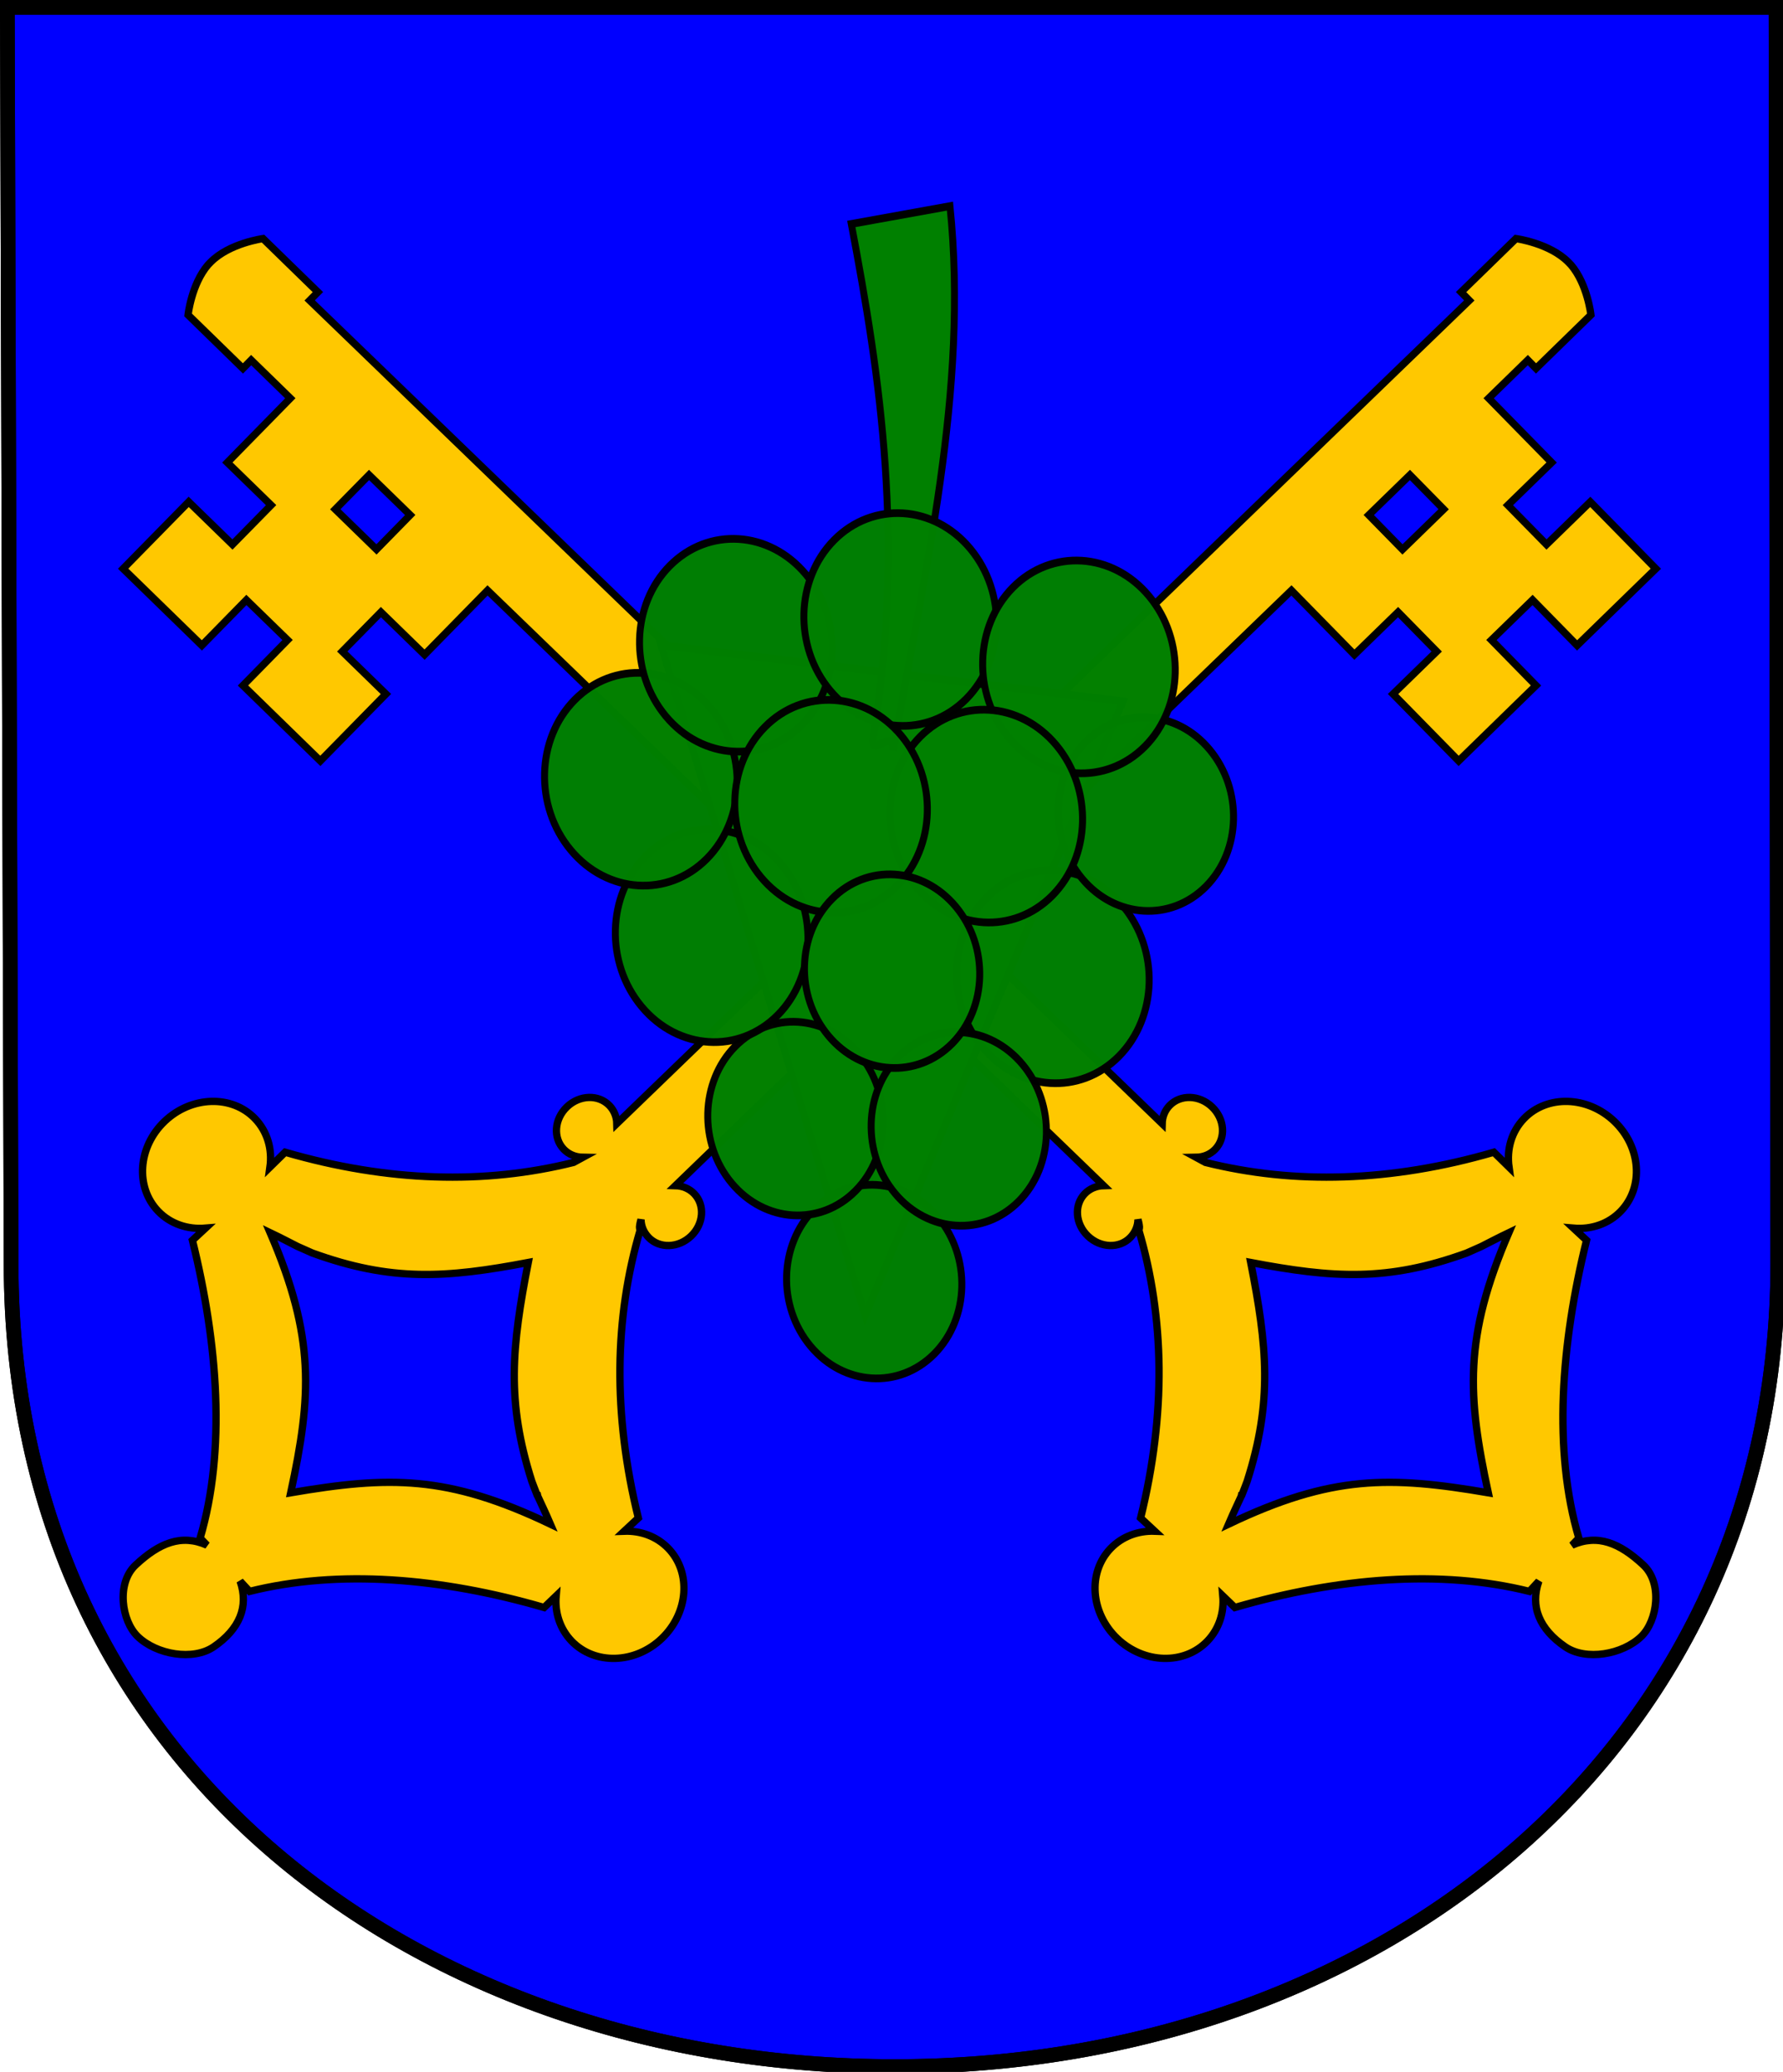 <?xml version="1.0" encoding="UTF-8"?>
<svg xmlns="http://www.w3.org/2000/svg" xmlns:xlink="http://www.w3.org/1999/xlink" width="315pt" height="366pt" viewBox="0 0 315 366" version="1.1">
<defs>
<filter id="alpha" filterUnits="objectBoundingBox" x="0%" y="0%" width="100%" height="100%">
  <feColorMatrix type="matrix" in="SourceGraphic" values="0 0 0 0 1 0 0 0 0 1 0 0 0 0 1 0 0 0 1 0"/>
</filter>
<mask id="mask0">
  <g filter="url(#alpha)">
<rect x="0" y="0" width="315" height="366" style="fill:rgb(0%,0%,0%);fill-opacity:0.988;stroke:none;"/>
  </g>
</mask>
<clipPath id="clip1">
  <rect width="315" height="366"/>
</clipPath>
<g id="surface6" clip-path="url(#clip1)">
<path style="fill-rule:nonzero;fill:rgb(0%,50.196%,0%);fill-opacity:1;stroke-width:1.323;stroke-linecap:butt;stroke-linejoin:round;stroke:rgb(0%,0%,0%);stroke-opacity:1;stroke-miterlimit:4;" d="M 500.285 -377.081 C 500.285 -367.891 492.83 -360.432 483.642 -360.434 C 474.45 -360.433 466.994 -367.892 466.993 -377.082 C 466.996 -386.269 474.452 -393.728 483.64 -393.726 C 492.831 -393.727 500.288 -386.269 500.285 -377.081 Z M 500.285 -377.081 " transform="matrix(-0.677,0.684,-0.638,-0.767,241.292,-393.629)"/>
</g>
<mask id="mask1">
  <g filter="url(#alpha)">
<rect x="0" y="0" width="315" height="366" style="fill:rgb(0%,0%,0%);fill-opacity:0.988;stroke:none;"/>
  </g>
</mask>
<clipPath id="clip2">
  <rect width="315" height="366"/>
</clipPath>
<g id="surface9" clip-path="url(#clip2)">
<path style="fill-rule:nonzero;fill:rgb(0%,50.196%,0%);fill-opacity:1;stroke-width:1.323;stroke-linecap:butt;stroke-linejoin:round;stroke:rgb(0%,0%,0%);stroke-opacity:1;stroke-miterlimit:4;" d="M 492.238 -346.717 C 492.238 -337.527 484.78 -330.071 475.592 -330.067 C 466.403 -330.069 458.944 -337.525 458.944 -346.715 C 458.947 -355.902 466.402 -363.361 475.593 -363.362 C 484.782 -363.36 492.239 -355.902 492.238 -346.717 Z M 492.238 -346.717 " transform="matrix(-0.677,0.684,-0.638,-0.767,241.292,-393.629)"/>
</g>
<mask id="mask2">
  <g filter="url(#alpha)">
<rect x="0" y="0" width="315" height="366" style="fill:rgb(0%,0%,0%);fill-opacity:0.988;stroke:none;"/>
  </g>
</mask>
<clipPath id="clip3">
  <rect width="315" height="366"/>
</clipPath>
<g id="surface12" clip-path="url(#clip3)">
<path style="fill-rule:nonzero;fill:rgb(0%,50.196%,0%);fill-opacity:1;stroke-width:1.323;stroke-linecap:butt;stroke-linejoin:round;stroke:rgb(0%,0%,0%);stroke-opacity:1;stroke-miterlimit:4;" d="M 440.652 -361.533 C 440.653 -351.436 432.458 -343.241 422.36 -343.239 C 412.261 -343.238 404.069 -351.434 404.068 -361.531 C 404.068 -371.628 412.263 -379.823 422.361 -379.825 C 432.457 -379.823 440.652 -371.63 440.652 -361.533 Z M 440.652 -361.533 " transform="matrix(-0.677,0.684,-0.638,-0.767,241.292,-393.629)"/>
</g>
<mask id="mask3">
  <g filter="url(#alpha)">
<rect x="0" y="0" width="315" height="366" style="fill:rgb(0%,0%,0%);fill-opacity:0.988;stroke:none;"/>
  </g>
</mask>
<clipPath id="clip4">
  <rect width="315" height="366"/>
</clipPath>
<g id="surface15" clip-path="url(#clip4)">
<path style="fill-rule:nonzero;fill:rgb(0%,50.196%,0%);fill-opacity:1;stroke-width:1.323;stroke-linecap:butt;stroke-linejoin:round;stroke:rgb(0%,0%,0%);stroke-opacity:1;stroke-miterlimit:4;" d="M 470.287 -368.667 C 470.287 -359.477 462.829 -352.02 453.641 -352.017 C 444.452 -352.019 436.995 -359.477 436.993 -368.665 C 436.992 -377.855 444.451 -385.311 453.642 -385.312 C 462.827 -385.313 470.287 -377.857 470.287 -368.667 Z M 470.287 -368.667 " transform="matrix(-0.677,0.684,-0.638,-0.767,241.292,-393.629)"/>
</g>
<mask id="mask4">
  <g filter="url(#alpha)">
<rect x="0" y="0" width="315" height="366" style="fill:rgb(0%,0%,0%);fill-opacity:0.988;stroke:none;"/>
  </g>
</mask>
<clipPath id="clip5">
  <rect width="315" height="366"/>
</clipPath>
<g id="surface18" clip-path="url(#clip5)">
<path style="fill-rule:nonzero;fill:rgb(0%,50.196%,0%);fill-opacity:1;stroke-width:1.323;stroke-linecap:butt;stroke-linejoin:round;stroke:rgb(0%,0%,0%);stroke-opacity:1;stroke-miterlimit:4;" d="M 484.188 -313.237 C 484.189 -303.14 475.994 -294.945 465.898 -294.947 C 455.8 -294.945 447.602 -303.142 447.601 -313.239 C 447.604 -323.338 455.799 -331.533 465.897 -331.529 C 475.995 -331.531 484.191 -323.337 484.188 -313.237 Z M 484.188 -313.237 " transform="matrix(-0.677,0.684,-0.638,-0.767,241.292,-393.629)"/>
</g>
<mask id="mask5">
  <g filter="url(#alpha)">
<rect x="0" y="0" width="315" height="366" style="fill:rgb(0%,0%,0%);fill-opacity:0.988;stroke:none;"/>
  </g>
</mask>
<clipPath id="clip6">
  <rect width="315" height="366"/>
</clipPath>
<g id="surface21" clip-path="url(#clip6)">
<path style="fill-rule:nonzero;fill:rgb(0%,50.196%,0%);fill-opacity:1;stroke-width:1.323;stroke-linecap:butt;stroke-linejoin:round;stroke:rgb(0%,0%,0%);stroke-opacity:1;stroke-miterlimit:4;" d="M 475.775 -284.702 C 475.776 -274.605 467.581 -266.41 457.483 -266.409 C 447.384 -266.407 439.188 -274.607 439.188 -284.704 C 439.188 -294.801 447.383 -302.996 457.481 -302.997 C 467.58 -302.993 475.775 -294.799 475.775 -284.702 Z M 475.775 -284.702 " transform="matrix(-0.677,0.684,-0.638,-0.767,241.292,-393.629)"/>
</g>
<mask id="mask6">
  <g filter="url(#alpha)">
<rect x="0" y="0" width="315" height="366" style="fill:rgb(0%,0%,0%);fill-opacity:0.988;stroke:none;"/>
  </g>
</mask>
<clipPath id="clip7">
  <rect width="315" height="366"/>
</clipPath>
<g id="surface24" clip-path="url(#clip7)">
<path style="fill-rule:nonzero;fill:rgb(0%,50.196%,0%);fill-opacity:1;stroke-width:1.323;stroke-linecap:butt;stroke-linejoin:round;stroke:rgb(0%,0%,0%);stroke-opacity:1;stroke-miterlimit:4;" d="M 446.506 -279.947 C 446.506 -269.85 438.312 -261.655 428.213 -261.654 C 418.115 -261.652 409.922 -269.849 409.922 -279.946 C 409.922 -290.043 418.117 -298.238 428.215 -298.239 C 438.311 -298.238 446.506 -290.044 446.506 -279.947 Z M 446.506 -279.947 " transform="matrix(-0.677,0.684,-0.638,-0.767,241.292,-393.629)"/>
</g>
<mask id="mask7">
  <g filter="url(#alpha)">
<rect x="0" y="0" width="315" height="366" style="fill:rgb(0%,0%,0%);fill-opacity:0.988;stroke:none;"/>
  </g>
</mask>
<clipPath id="clip8">
  <rect width="315" height="366"/>
</clipPath>
<g id="surface27" clip-path="url(#clip8)">
<path style="fill-rule:nonzero;fill:rgb(0%,50.196%,0%);fill-opacity:1;stroke-width:1.323;stroke-linecap:butt;stroke-linejoin:round;stroke:rgb(0%,0%,0%);stroke-opacity:1;stroke-miterlimit:4;" d="M 420.164 -297.506 C 420.164 -287.409 411.969 -279.214 401.874 -279.216 C 391.776 -279.214 383.58 -287.408 383.58 -297.505 C 383.579 -307.607 391.774 -315.802 401.873 -315.798 C 411.971 -315.8 420.166 -307.606 420.164 -297.506 Z M 420.164 -297.506 " transform="matrix(-0.677,0.684,-0.638,-0.767,241.292,-393.629)"/>
</g>
<mask id="mask8">
  <g filter="url(#alpha)">
<rect x="0" y="0" width="315" height="366" style="fill:rgb(0%,0%,0%);fill-opacity:0.988;stroke:none;"/>
  </g>
</mask>
<clipPath id="clip9">
  <rect width="315" height="366"/>
</clipPath>
<g id="surface30" clip-path="url(#clip9)">
<path style="fill-rule:nonzero;fill:rgb(0%,50.196%,0%);fill-opacity:1;stroke-width:1.323;stroke-linecap:butt;stroke-linejoin:round;stroke:rgb(0%,0%,0%);stroke-opacity:1;stroke-miterlimit:4;" d="M 406.63 -352.934 C 406.627 -343.746 399.172 -336.287 389.981 -336.287 C 380.792 -336.289 373.335 -343.747 373.336 -352.932 C 373.336 -362.122 380.791 -369.581 389.982 -369.582 C 399.171 -369.58 406.627 -362.121 406.63 -352.934 Z M 406.63 -352.934 " transform="matrix(-0.677,0.684,-0.638,-0.767,241.292,-393.629)"/>
</g>
<mask id="mask9">
  <g filter="url(#alpha)">
<rect x="0" y="0" width="315" height="366" style="fill:rgb(0%,0%,0%);fill-opacity:0.988;stroke:none;"/>
  </g>
</mask>
<clipPath id="clip10">
  <rect width="315" height="366"/>
</clipPath>
<g id="surface33" clip-path="url(#clip10)">
<path style="fill-rule:nonzero;fill:rgb(0%,50.196%,0%);fill-opacity:1;stroke-width:1.323;stroke-linecap:butt;stroke-linejoin:round;stroke:rgb(0%,0%,0%);stroke-opacity:1;stroke-miterlimit:4;" d="M 400.409 -326.045 C 400.409 -315.948 392.214 -307.753 382.116 -307.751 C 372.018 -307.75 363.825 -315.947 363.825 -326.044 C 363.825 -336.14 372.019 -344.335 382.118 -344.337 C 392.213 -344.336 400.409 -336.142 400.409 -326.045 Z M 400.409 -326.045 " transform="matrix(-0.677,0.684,-0.638,-0.767,241.292,-393.629)"/>
</g>
<mask id="mask10">
  <g filter="url(#alpha)">
<rect x="0" y="0" width="315" height="366" style="fill:rgb(0%,0%,0%);fill-opacity:0.988;stroke:none;"/>
  </g>
</mask>
<clipPath id="clip11">
  <rect width="315" height="366"/>
</clipPath>
<g id="surface36" clip-path="url(#clip11)">
<path style="fill-rule:nonzero;fill:rgb(0%,50.196%,0%);fill-opacity:1;stroke-width:1.323;stroke-linecap:butt;stroke-linejoin:round;stroke:rgb(0%,0%,0%);stroke-opacity:1;stroke-miterlimit:4;" d="M 431.14 -332.995 C 431.14 -322.898 422.946 -314.703 412.847 -314.702 C 402.752 -314.703 394.556 -322.897 394.556 -332.994 C 394.556 -343.091 402.751 -351.286 412.849 -351.287 C 422.947 -351.289 431.14 -343.092 431.14 -332.995 Z M 431.14 -332.995 " transform="matrix(-0.677,0.684,-0.638,-0.767,241.292,-393.629)"/>
</g>
<mask id="mask11">
  <g filter="url(#alpha)">
<rect x="0" y="0" width="315" height="366" style="fill:rgb(0%,0%,0%);fill-opacity:0.988;stroke:none;"/>
  </g>
</mask>
<clipPath id="clip12">
  <rect width="315" height="366"/>
</clipPath>
<g id="surface39" clip-path="url(#clip12)">
<path style="fill-rule:nonzero;fill:rgb(0%,50.196%,0%);fill-opacity:1;stroke-width:1.323;stroke-linecap:butt;stroke-linejoin:round;stroke:rgb(0%,0%,0%);stroke-opacity:1;stroke-miterlimit:4;" d="M 451.994 -312.141 C 451.994 -302.045 443.799 -293.85 433.701 -293.848 C 423.606 -293.849 415.41 -302.043 415.41 -312.14 C 415.41 -322.237 423.605 -330.432 433.703 -330.434 C 443.798 -330.432 451.994 -322.238 451.994 -312.141 Z M 451.994 -312.141 " transform="matrix(-0.677,0.684,-0.638,-0.767,241.292,-393.629)"/>
</g>
<mask id="mask12">
  <g filter="url(#alpha)">
<rect x="0" y="0" width="315" height="366" style="fill:rgb(0%,0%,0%);fill-opacity:0.988;stroke:none;"/>
  </g>
</mask>
<clipPath id="clip13">
  <rect width="315" height="366"/>
</clipPath>
<g id="surface42" clip-path="url(#clip13)">
<path style="fill-rule:nonzero;fill:rgb(0%,50.196%,0%);fill-opacity:1;stroke-width:1.323;stroke-linecap:butt;stroke-linejoin:round;stroke:rgb(0%,0%,0%);stroke-opacity:1;stroke-miterlimit:4;" d="M 461.142 -340.495 C 461.139 -331.307 453.684 -323.848 444.495 -323.85 C 435.304 -323.849 427.847 -331.308 427.85 -340.495 C 427.847 -349.682 435.303 -357.141 444.494 -357.142 C 453.682 -357.14 461.142 -349.685 461.142 -340.495 Z M 461.142 -340.495 " transform="matrix(-0.677,0.684,-0.638,-0.767,241.292,-393.629)"/>
</g>
</defs>
<g id="surface1">
<path style="fill-rule:nonzero;fill:rgb(0%,0%,100%);fill-opacity:1;stroke-width:6;stroke-linecap:butt;stroke-linejoin:miter;stroke:rgb(0%,0%,0%);stroke-opacity:1;stroke-miterlimit:4;" d="M 2.996 3.003 L 4.535 517.942 C 4.535 724.4 172.895 847.033 365.905 847.033 C 366.095 847.033 366.276 847.033 366.467 847.033 C 565.515 846.779 727.031 715.609 727.031 517.969 L 726.94 459.437 L 726.94 450.628 L 726.316 3.003 Z M 2.996 3.003 " transform="matrix(0.432,0,0,0.431,0,0)"/>
<path style="fill:none;stroke-width:6;stroke-linecap:butt;stroke-linejoin:miter;stroke:rgb(0%,0%,0%);stroke-opacity:1;stroke-miterlimit:4;" d="M 2.996 3.003 L 4.535 517.942 C 4.535 724.4 172.895 847.024 365.914 847.024 C 565.216 847.024 727.031 715.763 727.031 517.942 L 726.307 3.003 Z M 2.996 3.003 " transform="matrix(0.432,0,0,0.431,0,0)"/>
<path style="fill-rule:evenodd;fill:rgb(100%,78.431%,0%);fill-opacity:1;stroke-width:3;stroke-linecap:butt;stroke-linejoin:miter;stroke:rgb(0%,0%,0%);stroke-opacity:1;stroke-miterlimit:4;" d="M 85.049 108.572 C 78.278 116.528 76.911 129.075 76.911 129.075 L 99.352 151.011 L 102.711 147.591 L 118.725 163.24 L 92.97 189.575 L 110.867 207.048 L 95.061 223.178 L 77.164 205.705 L 50.359 233.093 L 82.55 264.527 L 100.764 245.903 L 117.593 262.323 L 99.37 280.966 L 131 311.874 L 157.823 284.458 L 139.971 267.022 L 155.777 250.892 L 173.628 268.328 L 199.383 241.993 L 451.316 485.972 C 448.42 486.054 445.668 487.142 443.613 489.283 C 439.159 493.928 439.729 501.676 444.889 506.62 C 450.049 511.573 457.834 511.836 462.288 507.182 C 464.234 505.159 465.321 502.583 465.384 499.861 C 465.574 500.514 465.882 501.766 465.954 502.71 C 465.954 502.746 465.954 502.819 465.963 502.855 C 465.954 503.009 465.954 503.254 465.945 503.372 C 465.936 503.472 465.9 503.653 465.882 503.744 C 465.873 503.78 465.846 503.916 465.837 503.953 C 465.837 503.953 465.773 504.016 465.764 504.025 C 465.764 504.034 465.71 504.08 465.701 504.098 C 476.283 539.995 476.953 579.585 466.461 622.196 C 468.779 624.355 470.408 625.888 472.246 627.603 C 465.502 627.349 458.939 629.716 454.177 634.679 C 444.735 644.522 445.939 661.078 456.866 671.556 C 467.801 682.043 484.322 682.478 493.764 672.635 C 498.562 667.628 500.662 660.924 500.083 654.147 C 501.504 655.526 503.115 657.041 505.007 658.873 C 547.156 646.608 589.133 643.188 625.461 652.269 C 627 650.636 628.24 649.239 629.317 648.087 C 625.687 658.529 629.562 667.755 640.126 674.994 C 648.527 680.755 663.509 678.242 671.222 670.739 C 677.821 664.326 680.021 648.922 672.054 641.455 C 662.377 632.393 653.334 628.664 642.887 633.327 C 643.711 632.447 644.643 631.522 645.675 630.424 C 635.093 594.526 638.325 550.981 648.826 508.371 C 646.789 506.484 645.06 504.805 643.521 503.39 C 650.69 503.998 657.769 501.712 662.83 496.441 C 672.272 486.598 671.149 470.124 660.214 459.636 C 649.287 449.158 632.694 448.641 623.243 458.493 C 618.11 463.837 616.109 471.121 617.114 478.361 C 615.25 476.519 613.367 474.696 610.913 472.265 C 568.765 484.53 529.295 485.528 492.967 476.447 L 489.12 474.351 C 492.062 474.306 494.877 473.226 496.969 471.049 C 501.422 466.404 500.834 458.639 495.674 453.685 C 490.514 448.741 482.756 448.496 478.293 453.141 C 476.347 455.173 475.333 457.813 475.269 460.544 L 126.646 123.142 L 130.004 119.722 L 107.554 97.795 C 107.554 97.795 93.758 99.655 86.099 107.484 C 85.8 107.792 85.511 108.064 85.23 108.391 C 85.176 108.454 85.103 108.509 85.049 108.572 Z M 137.119 208.744 L 150.925 194.674 L 167.753 211.094 L 153.966 225.192 Z M 511.489 517.461 C 545.173 523.875 567.461 525.353 599.779 513.587 C 601.164 512.997 603.4 511.981 605.853 510.884 C 608.632 509.496 612.226 507.554 617.042 505.25 C 598.602 548.242 600.077 571.956 608.632 611.845 C 568.402 604.968 544.621 604.496 502.418 624.709 C 504.518 619.801 506.311 616.127 507.587 613.296 C 507.596 613.251 507.66 613.097 507.669 613.051 C 507.678 613.051 507.75 612.97 507.759 612.961 C 507.777 612.942 507.823 612.888 507.823 612.888 C 508.755 610.547 509.533 608.443 510.031 607.118 C 520.469 574.323 518.233 551.952 511.489 517.461 Z M 511.489 517.461 " transform="matrix(0.432,0,0,0.431,0,0)"/>
<path style="fill-rule:evenodd;fill:rgb(100%,78.431%,0%);fill-opacity:1;stroke-width:3;stroke-linecap:butt;stroke-linejoin:miter;stroke:rgb(0%,0%,0%);stroke-opacity:1;stroke-miterlimit:4;" d="M 642.471 108.572 C 649.242 116.528 650.609 129.075 650.609 129.075 L 628.168 151.011 L 624.809 147.591 L 608.795 163.24 L 634.55 189.575 L 616.653 207.048 L 632.458 223.178 L 650.355 205.705 L 677.16 233.093 L 644.96 264.527 L 626.755 245.903 L 609.927 262.323 L 628.149 280.966 L 596.52 311.874 L 569.697 284.458 L 587.549 267.022 L 571.743 250.892 L 553.882 268.328 L 528.137 241.993 L 276.203 485.972 C 279.1 486.054 281.852 487.142 283.907 489.283 C 288.361 493.928 287.791 501.676 282.631 506.62 C 277.471 511.573 269.685 511.836 265.232 507.182 C 263.285 505.159 262.199 502.583 262.136 499.861 C 261.945 500.514 261.638 501.766 261.565 502.71 C 261.565 502.746 261.565 502.819 261.556 502.855 C 261.565 503.009 261.565 503.254 261.574 503.372 C 261.583 503.472 261.62 503.653 261.638 503.744 C 261.647 503.78 261.674 503.916 261.683 503.953 C 261.683 503.953 261.746 504.016 261.755 504.025 C 261.755 504.034 261.81 504.08 261.819 504.098 C 251.236 539.995 250.557 579.585 261.058 622.196 C 258.741 624.355 257.111 625.888 255.274 627.603 C 262.018 627.349 268.581 629.716 273.343 634.679 C 282.784 644.522 281.58 661.078 270.654 671.556 C 259.719 682.043 243.198 682.478 233.756 672.635 C 228.958 667.628 226.858 660.924 227.437 654.147 C 226.016 655.526 224.404 657.041 222.512 658.873 C 180.364 646.608 138.387 643.188 102.059 652.269 C 100.52 650.636 99.28 649.239 98.202 648.087 C 101.832 658.529 97.958 667.755 87.394 674.994 C 78.993 680.755 64.011 678.242 56.298 670.739 C 49.699 664.326 47.499 648.922 55.465 641.455 C 65.142 632.393 74.186 628.664 84.633 633.327 C 83.809 632.447 82.876 631.522 81.844 630.424 C 92.427 594.526 89.195 550.981 78.694 508.371 C 80.731 506.484 82.46 504.805 83.999 503.39 C 76.829 503.998 69.75 501.712 64.69 496.441 C 55.248 486.598 56.37 470.124 67.297 459.636 C 78.232 449.158 94.826 448.641 104.277 458.493 C 109.409 463.837 111.41 471.121 110.405 478.361 C 112.27 476.519 114.153 474.696 116.606 472.265 C 158.755 484.53 198.224 485.528 234.552 476.447 L 238.4 474.351 C 235.458 474.306 232.642 473.226 230.551 471.049 C 226.097 466.404 226.686 458.639 231.846 453.685 C 236.997 448.741 244.764 448.496 249.227 453.141 C 251.173 455.173 252.187 457.813 252.25 460.544 L 600.874 123.142 L 597.516 119.722 L 619.966 97.795 C 619.966 97.795 633.762 99.655 641.421 107.484 C 641.719 107.792 642.009 108.064 642.29 108.391 C 642.344 108.454 642.416 108.509 642.471 108.572 Z M 590.4 208.744 L 576.595 194.674 L 559.766 211.094 L 573.553 225.192 Z M 216.031 517.461 C 182.346 523.875 160.059 525.353 127.741 513.587 C 126.356 512.997 124.12 511.981 121.667 510.884 C 118.888 509.496 115.294 507.554 110.478 505.25 C 128.918 548.242 127.442 571.956 118.888 611.845 C 159.117 604.968 182.898 604.496 225.101 624.709 C 223.001 619.801 221.209 616.127 219.932 613.296 C 219.923 613.251 219.86 613.097 219.851 613.051 C 219.842 613.051 219.769 612.97 219.76 612.961 C 219.742 612.942 219.697 612.888 219.697 612.888 C 218.765 610.547 217.986 608.443 217.488 607.118 C 207.051 574.323 209.287 551.952 216.031 517.461 Z M 216.031 517.461 " transform="matrix(0.432,0,0,0.431,0,0)"/>
<path style="fill-rule:evenodd;fill:rgb(0%,50.196%,0%);fill-opacity:1;stroke-width:1.323;stroke-linecap:butt;stroke-linejoin:miter;stroke:rgb(0%,0%,0%);stroke-opacity:1;stroke-miterlimit:4;" d="M 379.92 -335.921 L 438.824 -270.434 L 488.944 -380.191 Z M 379.92 -335.921 " transform="matrix(-0.677,0.684,-0.638,-0.767,241.292,-393.629)"/>
<use xlink:href="#surface6" mask="url(#mask0)"/>
<use xlink:href="#surface9" mask="url(#mask1)"/>
<use xlink:href="#surface12" mask="url(#mask2)"/>
<use xlink:href="#surface15" mask="url(#mask3)"/>
<use xlink:href="#surface18" mask="url(#mask4)"/>
<use xlink:href="#surface21" mask="url(#mask5)"/>
<use xlink:href="#surface24" mask="url(#mask6)"/>
<path style="fill-rule:evenodd;fill:rgb(0%,50.196%,0%);fill-opacity:1;stroke-width:1.323;stroke-linecap:butt;stroke-linejoin:miter;stroke:rgb(0%,0%,0%);stroke-opacity:1;stroke-miterlimit:4;" d="M 362.152 -241.825 C 376.248 -264.903 391.898 -288.234 419.603 -308.858 C 422.833 -311.263 415.32 -309.979 418.289 -312.984 C 393.142 -294.806 365.138 -277.582 346.058 -252.07 Z M 362.152 -241.825 " transform="matrix(-0.677,0.684,-0.638,-0.767,241.292,-393.629)"/>
<use xlink:href="#surface27" mask="url(#mask7)"/>
<use xlink:href="#surface30" mask="url(#mask8)"/>
<use xlink:href="#surface33" mask="url(#mask9)"/>
<use xlink:href="#surface36" mask="url(#mask10)"/>
<use xlink:href="#surface39" mask="url(#mask11)"/>
<use xlink:href="#surface42" mask="url(#mask12)"/>
</g>
</svg>
